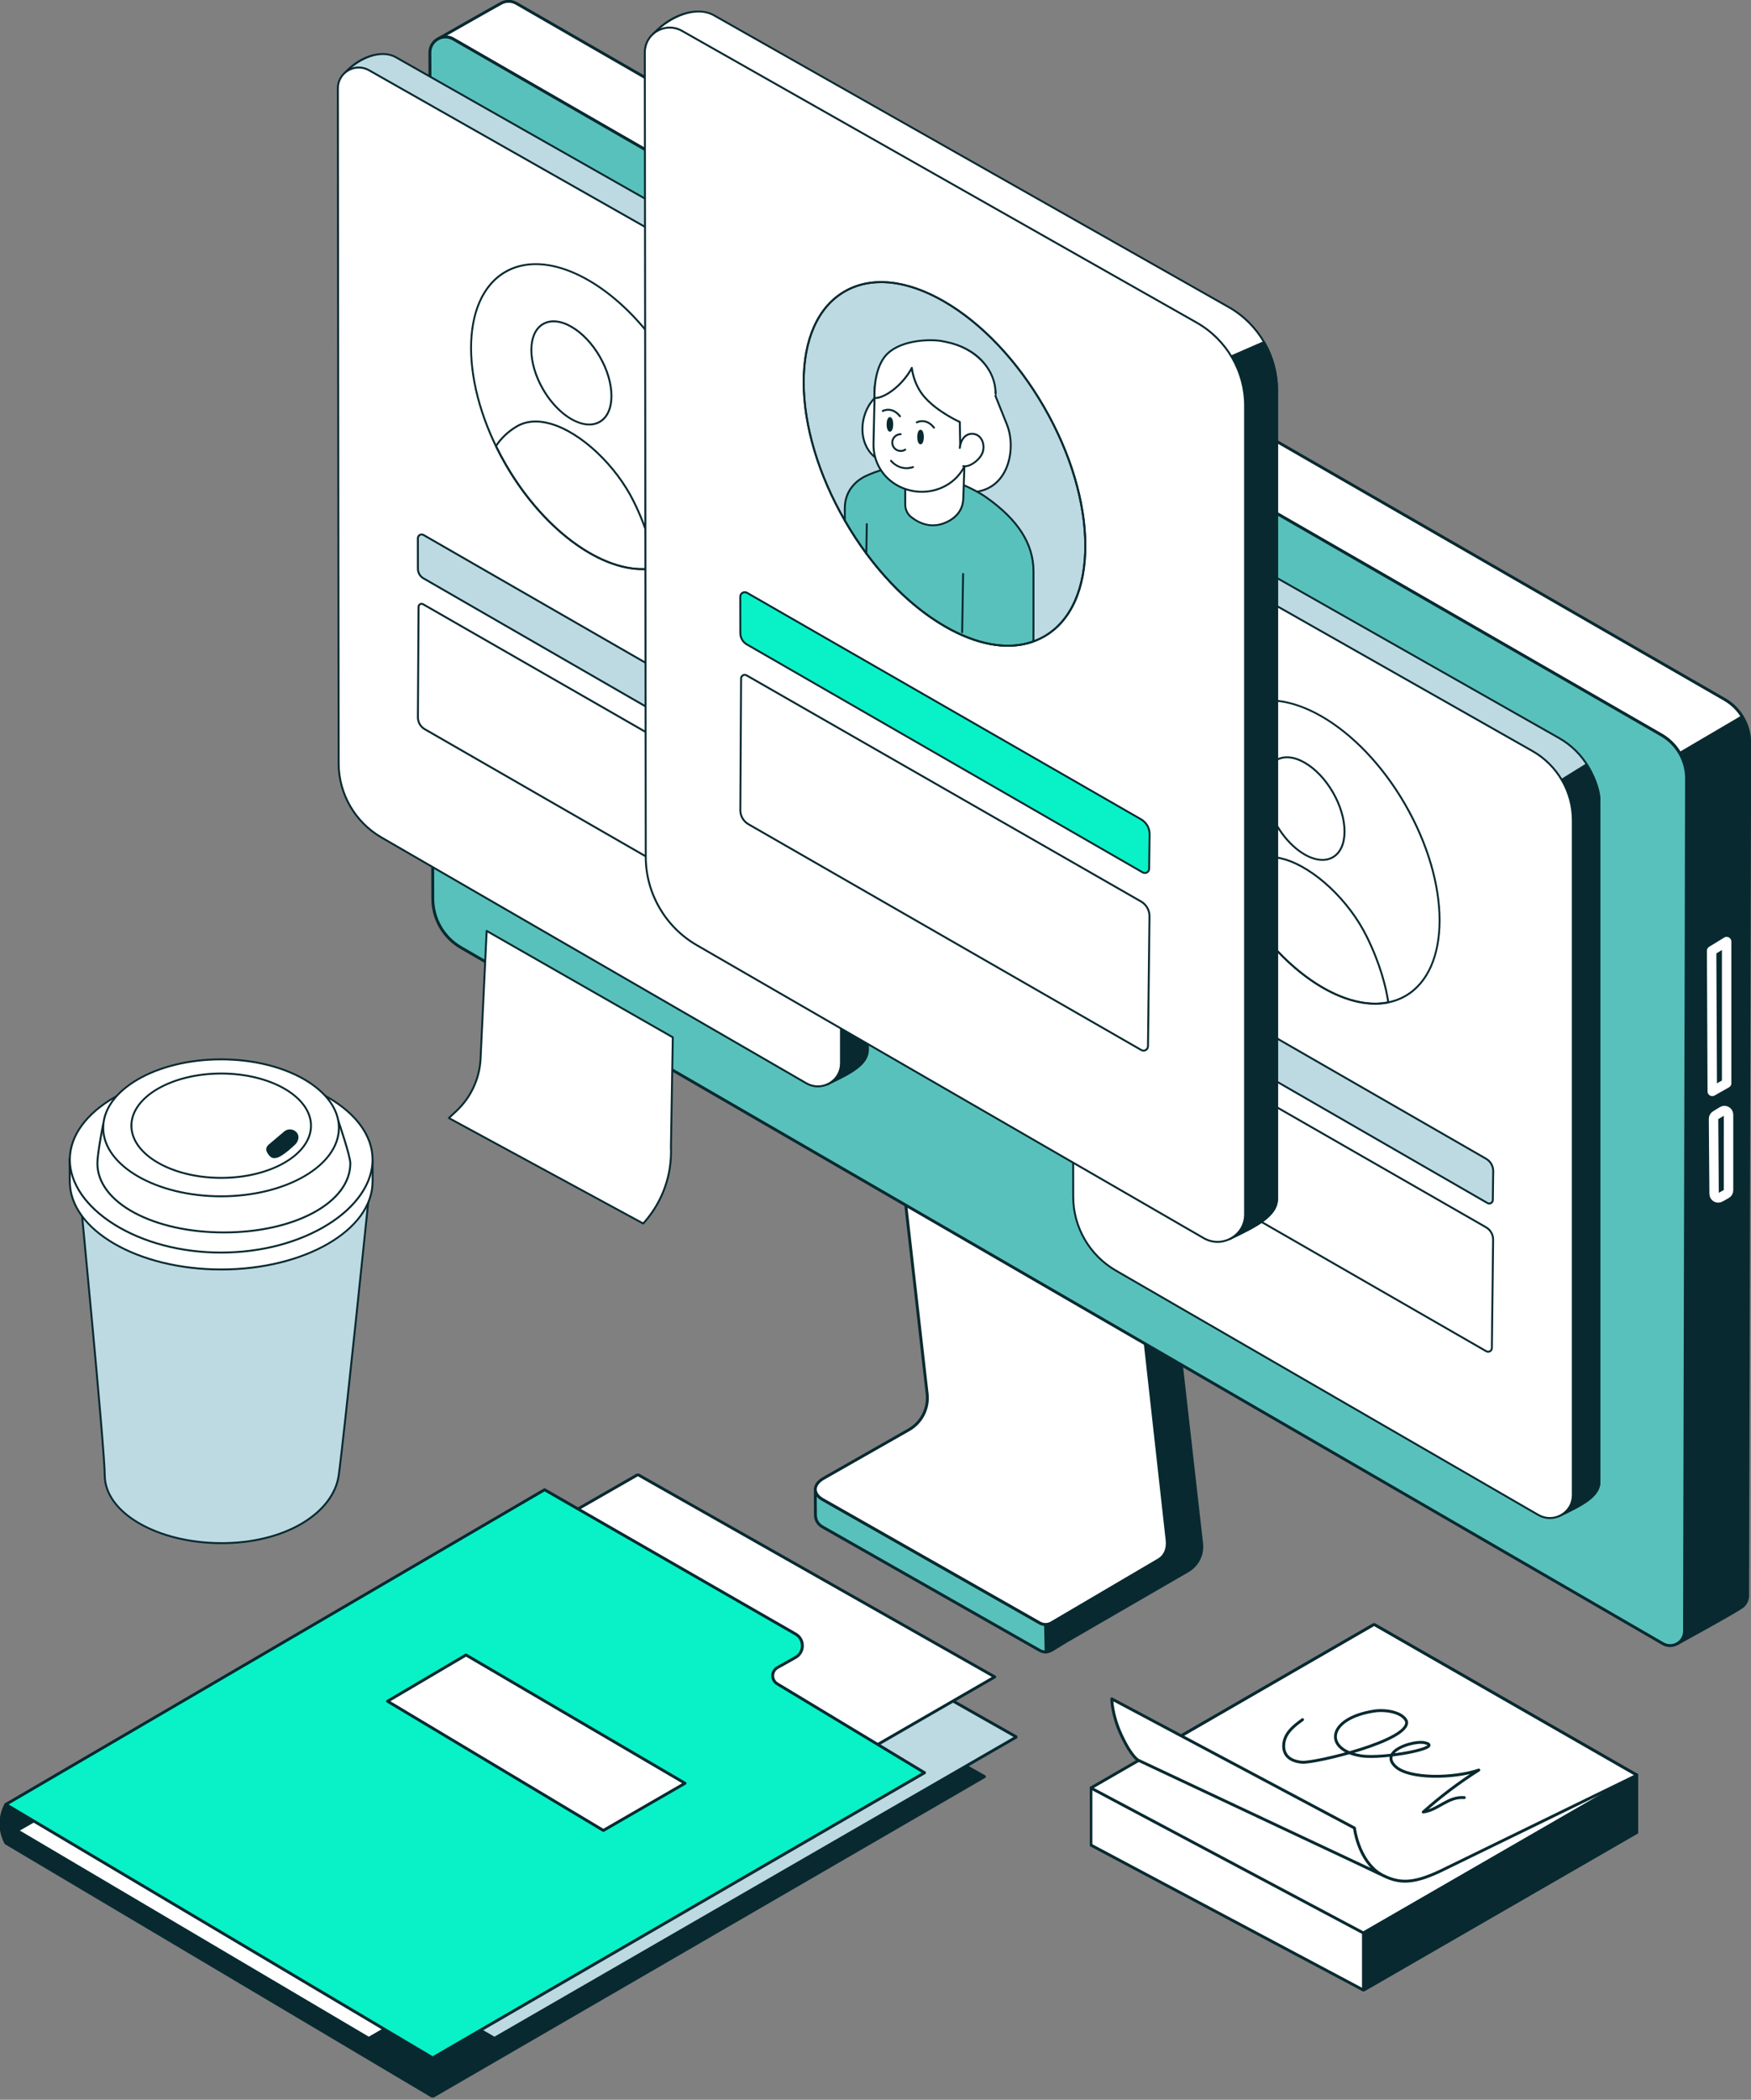 <svg width="604" height="724" viewBox="0 0 604 724" fill="none" xmlns="http://www.w3.org/2000/svg">
<rect x="0" y="0" width="604" height="724" fill="#808080" stroke="none"/>
<g clip-path="url(#clip0_820_6459)">
<path d="M401.264 415.415L390.427 421.698L402.539 531.729C402.677 532.979 402.446 534.242 401.875 535.363C401.303 536.484 400.417 537.413 399.325 538.037L360.655 560.107V569.584C360.785 569.593 361.785 569.617 363.205 568.728C365.267 567.437 368.123 565.731 368.252 565.648C368.256 565.644 368.261 565.644 368.261 565.644L409.759 541.623C411.377 540.686 412.687 539.298 413.529 537.628C414.37 535.958 414.706 534.08 414.495 532.222L401.264 415.415Z" fill="#082930" stroke="#082930" stroke-miterlimit="10" stroke-linecap="round" stroke-linejoin="round"/>
<path d="M390.427 421.698L307.782 374.343L307.773 374.257L318.62 368.063L401.264 415.415L390.427 421.698Z" fill="white" stroke="#082930" stroke-miterlimit="10" stroke-linecap="round" stroke-linejoin="round"/>
<path d="M360.856 569.579C360.084 569.62 359.316 569.439 358.643 569.057L283.99 526.619C282.013 525.581 281.349 524.074 281.286 522.485C281.241 521.298 281.241 513.64 281.241 513.64L281.245 513.636C281.295 514.976 282.283 516.244 283.99 517.142L358.643 559.58C359.257 559.928 359.951 560.11 360.657 560.108L360.856 569.579Z" fill="#59C1BB" stroke="#082930" stroke-miterlimit="10" stroke-linecap="round" stroke-linejoin="round"/>
<path d="M390.427 421.697L307.782 374.344L319.813 480.601C320.091 483.056 319.642 485.538 318.522 487.74C317.402 489.942 315.661 491.767 313.513 492.989L284.551 509.468C280.012 511.832 280.444 515.278 283.99 517.142L358.643 559.579C359.256 559.928 359.95 560.11 360.656 560.107C361.362 560.105 362.054 559.918 362.665 559.565L399.605 537.856C402.06 536.421 402.925 533.748 402.58 530.926L390.427 421.697Z" fill="white" stroke="#082930" stroke-miterlimit="10" stroke-linecap="round" stroke-linejoin="round"/>
<path d="M601.014 247.117C602.679 249.839 603.556 252.969 603.548 256.16L602.844 550.141C602.841 551.643 602.202 552.922 601.223 553.806C599.831 555.069 581.525 565.108 578.674 566.668C580.069 565.817 581.057 564.297 581.061 562.431L581.764 268.45C581.773 265.409 580.977 262.42 579.458 259.785L601.014 247.117Z" fill="#082930" stroke="#082930" stroke-miterlimit="10" stroke-linecap="round" stroke-linejoin="round"/>
<path d="M579.458 259.785C577.94 257.15 575.752 254.963 573.115 253.447L156.346 13.466C154.752 12.549 152.983 12.551 151.512 13.197C151.512 13.197 171.301 1.92 172.999 1.048C174.526 0.265 176.426 0.198 178.127 1.176L594.899 241.16C597.405 242.602 599.508 244.651 601.015 247.117L579.458 259.785Z" fill="white" stroke="#082930" stroke-miterlimit="10" stroke-linecap="round" stroke-linejoin="round"/>
<path d="M581.062 562.431C581.053 566.257 576.907 568.64 573.595 566.723L159.039 326.734C156.086 325.031 153.632 322.584 151.922 319.636C150.212 316.689 149.306 313.344 149.294 309.937L148.288 18.139C148.274 13.997 152.755 11.397 156.346 13.464L573.116 253.447C575.751 254.964 577.939 257.151 579.458 259.785C580.977 262.419 581.773 265.408 581.766 268.449L581.062 562.431Z" fill="#59C1BB" stroke="#082930" stroke-miterlimit="10" stroke-linecap="round" stroke-linejoin="round"/>
<path d="M595.599 373.498L590.638 376.31L590.416 327.832L595.599 324.662V373.498ZM596.253 384.327V410.419C596.253 410.668 596.187 410.913 596.061 411.129C595.935 411.345 595.755 411.523 595.538 411.646L593.383 412.867C592.445 413.398 591.283 412.726 591.275 411.649L591.074 385.776C591.072 385.533 591.134 385.294 591.252 385.081C591.37 384.869 591.541 384.69 591.749 384.564L594.105 383.123C595.046 382.548 596.253 383.225 596.253 384.327Z" fill="#082930" stroke="white" stroke-width="3.253" stroke-miterlimit="10" stroke-linecap="round" stroke-linejoin="round"/>
</g>
<g clip-path="url(#clip1_820_6459)">
<path d="M299.335 128.156V362.123C299.335 367.507 291.836 370.715 285.424 373.859C286.329 373.418 285.228 133.134 285.228 133.134C285.228 123.197 281.904 117.241 273.249 112.331C273.249 112.331 119.354 25.207 118.988 25.073C125.024 18.67 132.434 17.402 136.536 19.73L285.332 104.134C289.583 106.547 293.119 110.041 295.579 114.26C298.038 118.48 299.334 123.274 299.335 128.156Z" fill="#BDD9E1"/>
<path d="M285.425 374.192C285.368 374.193 285.312 374.178 285.263 374.151C285.213 374.124 285.172 374.085 285.141 374.037C285.111 373.989 285.094 373.935 285.09 373.878C285.087 373.822 285.098 373.766 285.122 373.715C285.965 369.347 284.904 135.502 284.893 133.135C284.893 123.193 281.582 117.442 273.084 112.621C271.554 111.755 120.027 25.973 118.843 25.373C118.738 25.334 118.673 25.252 118.648 25.143C118.622 25.034 118.667 24.925 118.744 24.843C125.032 18.174 132.537 17.076 136.701 19.439L285.497 103.844C294.239 108.803 299.669 118.119 299.669 128.156V362.123C299.669 367.318 293.232 370.441 287.006 373.46C286.524 373.694 286.045 373.926 285.572 374.158L285.571 374.158C285.526 374.181 285.475 374.193 285.425 374.192ZM285.277 373.559L285.269 373.563L285.277 373.559L285.277 373.559ZM119.529 24.992C127.62 29.506 248.539 97.957 273.415 112.041C282.043 116.936 285.562 123.047 285.562 133.134C285.565 133.733 285.839 193.891 286 253.33C286.094 288.24 286.131 316.074 286.11 336.06C286.097 347.927 286.064 357.123 286.01 363.391C285.957 369.611 285.907 372.194 285.821 373.293C286.117 373.149 286.415 373.004 286.713 372.859C292.754 369.93 299 366.9 299 362.123V128.156C299 118.359 293.699 109.265 285.166 104.425L136.371 20.02C131.338 17.164 124.027 20.414 119.529 24.992Z" fill="#082930"/>
<path d="M294.852 113.265C297.393 117.099 298.965 121.179 299.335 124.684V361.957C299.335 367.417 291.73 370.758 285.228 373.946C286.145 373.499 286.869 123.792 284.528 119.656L294.852 113.265Z" fill="#082930"/>
<path d="M285.228 374.281C285.171 374.281 285.116 374.267 285.066 374.239C285.017 374.212 284.975 374.172 284.945 374.125C284.914 374.077 284.897 374.022 284.894 373.966C284.891 373.909 284.902 373.853 284.926 373.802C285.36 371.613 285.766 310.291 285.765 247.133C285.763 170.418 285.178 121.634 284.236 119.82C284.156 119.665 284.203 119.465 284.352 119.373L294.676 112.981C294.75 112.935 294.838 112.92 294.923 112.938C295.009 112.957 295.083 113.008 295.131 113.08C297.674 116.919 299.286 121.027 299.667 124.649C299.669 124.661 299.669 124.673 299.669 124.684V361.957C299.669 367.287 293.022 370.523 286.594 373.651C286.184 373.851 285.778 374.049 285.375 374.246L285.374 374.246C285.329 374.269 285.279 374.281 285.228 374.281ZM284.919 119.807C286.282 126.112 286.434 210.556 286.434 247.234C286.435 303.026 286.096 366.211 285.63 373.378L286.301 373.051C292.544 370.013 299 366.87 299 361.957V124.702C298.635 121.274 297.129 117.386 294.751 113.72L284.919 119.807Z" fill="#082930"/>
<path d="M278.129 373.502L131.561 288.74C127.082 286.15 123.362 282.431 120.774 277.955C118.186 273.479 116.821 268.403 116.815 263.235L116.54 30.483C116.533 24.968 122.493 21.502 127.296 24.226L276.089 108.63C280.341 111.042 283.877 114.536 286.337 118.756C288.797 122.976 290.093 127.771 290.093 132.653V366.619C290.093 372.748 283.442 376.574 278.129 373.502Z" fill="white"/>
<path d="M282.124 374.921C280.694 374.921 279.264 374.545 277.962 373.791L131.394 289.03C122.207 283.717 116.493 273.833 116.48 263.235L116.205 30.483C116.202 27.773 117.6 25.34 119.946 23.976C122.291 22.612 125.1 22.596 127.461 23.935L276.254 108.34C284.997 113.299 290.428 122.615 290.428 132.653V366.619C290.428 369.618 288.873 372.303 286.271 373.8C284.972 374.547 283.547 374.921 282.124 374.921ZM123.738 23.611C122.55 23.611 121.362 23.925 120.283 24.554C118.145 25.796 116.871 28.012 116.874 30.482L117.15 263.234C117.162 273.595 122.749 283.257 131.729 288.451L278.297 373.213C280.687 374.595 283.543 374.598 285.936 373.221C288.329 371.844 289.758 369.376 289.758 366.618V132.653C289.758 122.855 284.457 113.761 275.923 108.92L127.13 24.516C126.066 23.912 124.902 23.611 123.738 23.611Z" fill="#082930"/>
<path d="M221.524 196.57C205.96 196.57 186.791 182.174 174.179 160.368C172.968 158.276 171.833 156.141 170.775 153.968C170.75 153.916 170.738 153.859 170.742 153.802C170.745 153.744 170.763 153.689 170.795 153.641C172.533 150.942 174.924 148.657 177.902 146.85C181.292 144.791 185.424 144.448 190.183 145.832C200.623 148.867 212.713 160.224 218.931 172.835C223.764 182.632 225.678 190.696 226.433 195.736C226.446 195.82 226.426 195.906 226.377 195.976C226.328 196.046 226.253 196.095 226.17 196.112C224.666 196.42 223.114 196.57 221.524 196.57ZM171.46 153.846C172.487 155.946 173.587 158.01 174.759 160.034C188.429 183.67 209.804 198.528 225.724 195.519C224.943 190.509 223.026 182.648 218.331 173.131C212.188 160.672 200.272 149.461 189.997 146.474C185.425 145.145 181.473 145.463 178.25 147.421C175.418 149.14 173.134 151.301 171.46 153.846ZM203.286 146.708C197.98 146.708 191.392 141.94 187.029 134.395C181.556 124.932 181.621 114.63 187.175 111.429C189.895 109.861 193.486 110.201 197.284 112.385C201.025 114.535 204.537 118.229 207.172 122.786C209.808 127.343 211.256 132.225 211.252 136.535C211.247 140.91 209.746 144.183 207.026 145.751C205.9 146.4 204.634 146.708 203.286 146.708ZM190.955 111.127C189.693 111.127 188.531 111.419 187.51 112.007C182.276 115.024 182.32 124.917 187.608 134.061C191.85 141.394 198.197 146.053 203.244 146.053C204.489 146.053 205.655 145.77 206.691 145.173C209.196 143.729 210.578 140.661 210.582 136.534C210.587 132.34 209.17 127.576 206.592 123.12C204.014 118.663 200.59 115.056 196.95 112.963C194.828 111.743 192.787 111.127 190.955 111.127Z" fill="#082930"/>
<path d="M221.59 196.553C206.22 196.553 186.989 182.515 174.179 160.368C158.173 132.694 158.165 102.679 174.161 93.46C190.157 84.241 216.193 99.255 232.199 126.929C248.205 154.604 248.213 184.618 232.217 193.837C229.022 195.678 225.425 196.553 221.59 196.553ZM184.831 91.398C181.097 91.398 177.603 92.248 174.496 94.039C158.82 103.074 158.937 132.679 174.759 160.034C190.58 187.389 216.205 202.293 231.882 193.259C247.558 184.224 247.441 154.619 231.619 127.263C218.933 105.33 199.941 91.398 184.831 91.398Z" fill="#082930"/>
<path d="M260.496 265.358L146.047 199.396C145.473 199.065 144.996 198.59 144.665 198.017C144.333 197.444 144.158 196.795 144.158 196.133L144.145 185.586C144.144 184.587 145.226 183.962 146.093 184.461L260.013 249.996C260.775 250.435 261.407 251.069 261.842 251.833C262.277 252.596 262.5 253.462 262.488 254.341L262.348 264.308C262.335 265.249 261.312 265.829 260.496 265.358Z" fill="#BDD9E1"/>
<path d="M261.113 265.86C260.837 265.86 260.567 265.786 260.328 265.648L145.88 199.685C145.256 199.325 144.738 198.807 144.377 198.184C144.016 197.56 143.825 196.854 143.823 196.134L143.811 185.587C143.809 185.3 143.883 185.018 144.026 184.77C144.17 184.522 144.377 184.316 144.626 184.174C144.874 184.029 145.156 183.952 145.443 183.952C145.73 183.951 146.012 184.028 146.26 184.172L260.18 249.708C260.994 250.176 261.668 250.853 262.132 251.669C262.597 252.484 262.835 253.408 262.822 254.346L262.683 264.314C262.68 264.587 262.606 264.855 262.466 265.09C262.327 265.326 262.128 265.52 261.889 265.654C261.652 265.788 261.385 265.859 261.113 265.86ZM260.663 265.07C260.943 265.23 261.277 265.232 261.558 265.073C261.839 264.913 262.009 264.626 262.013 264.304L262.152 254.336C262.164 253.517 261.956 252.71 261.55 251.998C261.144 251.286 260.556 250.695 259.845 250.286L145.926 184.751C145.779 184.665 145.613 184.62 145.443 184.621C145.274 184.621 145.107 184.666 144.961 184.751C144.814 184.835 144.691 184.957 144.607 185.104C144.522 185.25 144.478 185.417 144.479 185.586L144.492 196.133C144.494 196.736 144.653 197.327 144.956 197.849C145.258 198.371 145.692 198.805 146.214 199.107L260.663 265.07Z" fill="#082930"/>
<path d="M260.084 316.747L146.503 251.415C145.787 251.003 145.193 250.409 144.782 249.693C144.37 248.978 144.156 248.166 144.16 247.341L144.376 209.238C144.381 208.438 145.249 207.94 145.944 208.339L259.996 273.765C260.752 274.198 261.378 274.825 261.81 275.58C262.242 276.336 262.465 277.193 262.455 278.063L262.019 315.645C262.008 316.63 260.939 317.239 260.084 316.747Z" fill="white"/>
<path d="M260.728 317.255C260.443 317.254 260.163 317.179 259.917 317.036L146.336 251.704C145.57 251.262 144.934 250.625 144.493 249.859C144.052 249.092 143.822 248.223 143.826 247.339L144.042 209.236C144.045 208.74 144.304 208.296 144.734 208.049C145.165 207.801 145.68 207.801 146.111 208.049L260.163 273.475C260.97 273.938 261.638 274.608 262.1 275.415C262.561 276.222 262.799 277.137 262.789 278.066L262.354 315.649C262.352 315.932 262.275 316.21 262.131 316.454C261.987 316.698 261.781 316.9 261.534 317.039C261.289 317.18 261.011 317.255 260.728 317.255ZM260.251 316.457C260.548 316.628 260.904 316.629 261.202 316.459C261.5 316.29 261.68 315.984 261.684 315.641L262.12 278.059C262.129 277.249 261.921 276.45 261.519 275.747C261.116 275.043 260.533 274.459 259.829 274.054L145.777 208.628C145.67 208.566 145.547 208.533 145.423 208.533C145.298 208.533 145.176 208.566 145.068 208.628C144.96 208.689 144.869 208.778 144.807 208.886C144.744 208.993 144.711 209.116 144.711 209.24L144.495 247.343C144.491 248.109 144.691 248.862 145.073 249.526C145.455 250.19 146.006 250.742 146.67 251.125L260.251 316.457Z" fill="#082930"/>
</g>
<g clip-path="url(#clip2_820_6459)">
<path d="M551.725 278.374V511.03C551.725 516.384 544.266 519.574 537.89 522.7C538.789 522.262 537.695 283.325 537.695 283.325C537.695 273.442 534.389 267.52 525.781 262.638C525.781 262.638 372.724 176.002 372.36 175.868C378.363 169.501 385.732 168.24 389.812 170.555L537.798 254.487C542.026 256.886 545.543 260.36 547.989 264.556C550.435 268.752 551.724 273.52 551.725 278.374Z" fill="#BDD9E1"/>
<path d="M537.89 523.032C537.834 523.032 537.779 523.018 537.729 522.991C537.68 522.964 537.638 522.925 537.608 522.878C537.578 522.83 537.561 522.776 537.558 522.72C537.554 522.664 537.565 522.608 537.589 522.557C538.428 518.214 537.372 285.679 537.362 283.326C537.362 273.439 534.069 267.72 525.617 262.926C524.095 262.065 373.394 176.763 372.216 176.167C372.111 176.129 372.047 176.046 372.021 175.938C371.996 175.829 372.041 175.721 372.117 175.64C378.371 169.008 385.835 167.917 389.977 170.267L537.962 254.198C546.657 259.13 552.057 268.393 552.057 278.374V511.03C552.057 516.196 545.655 519.301 539.463 522.304C538.984 522.536 538.507 522.767 538.037 522.998L538.036 522.998C537.991 523.021 537.941 523.032 537.89 523.032ZM537.744 522.402L537.735 522.406L537.743 522.402L537.744 522.402ZM372.897 175.788C380.945 180.276 501.205 248.345 525.945 262.349C534.527 267.217 538.027 273.293 538.027 283.324C538.03 283.92 538.303 343.741 538.462 402.847C538.556 437.562 538.593 465.24 538.572 485.113C538.559 496.914 538.526 506.058 538.472 512.292C538.42 518.477 538.37 521.045 538.284 522.138C538.579 521.994 538.875 521.851 539.172 521.707C545.179 518.793 551.391 515.781 551.391 511.03V278.374C551.391 268.632 546.119 259.589 537.633 254.776L389.648 170.844C384.642 168.004 377.372 171.235 372.897 175.788Z" fill="#082930"/>
<path d="M547.266 263.566C549.794 267.379 551.357 271.436 551.725 274.922V510.865C551.725 516.295 544.161 519.617 537.694 522.788C538.607 522.343 539.327 274.035 536.999 269.922L547.266 263.566Z" fill="#082930"/>
<path d="M537.695 523.12C537.638 523.12 537.583 523.106 537.534 523.079C537.484 523.052 537.443 523.013 537.413 522.965C537.383 522.917 537.365 522.863 537.362 522.807C537.359 522.751 537.37 522.695 537.395 522.644C537.826 520.468 538.23 459.489 538.229 396.685C538.227 320.399 537.645 271.889 536.709 270.085C536.629 269.931 536.676 269.732 536.823 269.64L547.091 263.284C547.164 263.239 547.253 263.224 547.337 263.242C547.422 263.261 547.496 263.311 547.544 263.383C550.073 267.2 551.676 271.286 552.055 274.887C552.057 274.899 552.057 274.911 552.057 274.922V510.866C552.057 516.166 545.446 519.383 539.053 522.495C538.646 522.693 538.241 522.889 537.841 523.086L537.84 523.086C537.795 523.109 537.745 523.12 537.695 523.12ZM537.387 270.073C538.743 276.341 538.894 360.313 538.894 396.785C538.895 452.264 538.558 515.096 538.095 522.223L538.762 521.898C544.971 518.876 551.392 515.751 551.392 510.866V274.94C551.029 271.531 549.531 267.664 547.166 264.02L537.387 270.073Z" fill="#082930"/>
<path d="M530.635 522.345L384.865 438.059C380.409 435.483 376.71 431.784 374.136 427.333C371.562 422.883 370.205 417.835 370.199 412.696L369.925 181.248C369.918 175.765 375.846 172.317 380.622 175.026L528.605 258.957C532.834 261.356 536.351 264.83 538.798 269.026C541.244 273.223 542.533 277.991 542.533 282.846V515.501C542.533 521.596 535.918 525.401 530.635 522.345Z" fill="white"/>
<path d="M534.607 523.757C533.185 523.757 531.764 523.382 530.468 522.633L384.698 438.346C375.562 433.064 369.878 423.235 369.866 412.697L369.592 181.248C369.589 178.553 370.98 176.135 373.312 174.778C375.645 173.421 378.439 173.406 380.787 174.737L528.77 258.669C537.465 263.6 542.866 272.865 542.866 282.846V515.501C542.866 518.483 541.32 521.153 538.732 522.642C537.44 523.385 536.023 523.757 534.607 523.757ZM377.084 174.415C375.902 174.415 374.721 174.727 373.647 175.352C371.522 176.588 370.255 178.792 370.258 181.247L370.531 412.696C370.544 422.999 376.1 432.607 385.032 437.771L530.802 522.058C533.178 523.433 536.019 523.436 538.399 522.066C540.779 520.697 542.2 518.242 542.2 515.5V282.846C542.2 273.103 536.928 264.06 528.441 259.246L380.458 175.315C379.399 174.715 378.241 174.415 377.084 174.415Z" fill="#082930"/>
<path d="M474.338 346.405C458.858 346.405 439.793 332.09 427.25 310.406C426.046 308.325 424.917 306.202 423.865 304.041C423.84 303.99 423.828 303.933 423.832 303.876C423.835 303.819 423.853 303.764 423.884 303.716C425.614 301.033 427.992 298.761 430.952 296.963C434.324 294.916 438.434 294.575 443.167 295.951C453.55 298.969 465.574 310.262 471.759 322.803C476.565 332.545 478.469 340.563 479.22 345.575C479.233 345.659 479.212 345.745 479.164 345.815C479.115 345.884 479.041 345.933 478.958 345.95C477.463 346.256 475.919 346.405 474.338 346.405ZM424.546 303.92C425.568 306.009 426.662 308.061 427.827 310.074C441.423 333.577 462.681 348.352 478.514 345.36C477.738 340.378 475.831 332.561 471.162 323.097C465.053 310.708 453.201 299.56 442.982 296.589C438.435 295.268 434.505 295.585 431.299 297.531C428.482 299.241 426.211 301.389 424.546 303.92ZM456.199 296.822C450.922 296.822 444.37 292.081 440.03 284.578C434.587 275.169 434.652 264.924 440.175 261.741C442.881 260.182 446.452 260.519 450.23 262.691C453.95 264.83 457.443 268.503 460.064 273.034C462.685 277.565 464.126 282.421 464.121 286.706C464.116 291.057 462.624 294.312 459.918 295.871C458.799 296.516 457.54 296.822 456.199 296.822ZM443.935 261.44C442.68 261.44 441.524 261.731 440.508 262.316C435.303 265.316 435.347 275.153 440.606 284.246C444.825 291.538 451.137 296.171 456.157 296.171C457.395 296.171 458.555 295.889 459.585 295.296C462.077 293.86 463.451 290.809 463.455 286.705C463.46 282.535 462.051 277.798 459.487 273.366C456.923 268.934 453.518 265.348 449.897 263.266C447.787 262.053 445.757 261.44 443.935 261.44Z" fill="#082930"/>
<path d="M474.403 346.388C459.117 346.388 439.99 332.429 427.251 310.406C411.332 282.887 411.324 253.04 427.233 243.873C443.142 234.705 469.035 249.636 484.954 277.155C500.873 304.674 500.881 334.52 484.972 343.687C481.795 345.518 478.217 346.388 474.403 346.388ZM437.845 241.823C434.13 241.823 430.655 242.668 427.566 244.448C411.975 253.432 412.092 282.872 427.827 310.074C443.562 337.275 469.048 352.096 484.639 343.112C500.23 334.128 500.113 304.688 484.378 277.487C471.761 255.676 452.872 241.823 437.845 241.823Z" fill="#082930"/>
<path d="M513.097 414.808L399.271 349.215C398.701 348.886 398.227 348.413 397.897 347.844C397.567 347.274 397.393 346.628 397.392 345.971L397.38 335.483C397.379 334.49 398.455 333.868 399.317 334.364L512.617 399.532C513.375 399.968 514.003 400.598 514.436 401.358C514.869 402.118 515.09 402.979 515.078 403.852L514.939 413.764C514.926 414.699 513.909 415.276 513.097 414.808Z" fill="#BDD9E1"/>
<path d="M513.711 415.306C513.437 415.306 513.168 415.233 512.931 415.096L399.105 349.503C398.485 349.144 397.969 348.629 397.61 348.009C397.252 347.39 397.062 346.687 397.06 345.971L397.047 335.483C397.045 335.198 397.119 334.918 397.262 334.671C397.404 334.424 397.61 334.219 397.858 334.078C398.105 333.933 398.385 333.857 398.671 333.857C398.956 333.857 399.237 333.932 399.483 334.076L512.783 399.245C513.592 399.711 514.263 400.384 514.725 401.195C515.186 402.005 515.423 402.924 515.411 403.857L515.272 413.769C515.27 414.041 515.196 414.307 515.057 414.541C514.918 414.775 514.72 414.969 514.483 415.102C514.247 415.235 513.982 415.306 513.711 415.306ZM513.263 414.52C513.542 414.68 513.874 414.682 514.154 414.523C514.433 414.365 514.602 414.079 514.606 413.759L514.745 403.847C514.756 403.033 514.549 402.23 514.146 401.522C513.742 400.814 513.157 400.226 512.45 399.819L399.151 334.652C399.005 334.567 398.84 334.522 398.671 334.522C398.502 334.522 398.337 334.567 398.191 334.652C398.045 334.736 397.923 334.857 397.839 335.002C397.755 335.148 397.711 335.314 397.712 335.482L397.725 345.97C397.727 346.569 397.886 347.158 398.186 347.677C398.487 348.196 398.918 348.627 399.438 348.927L513.263 414.52Z" fill="#082930"/>
<path d="M512.687 465.908L399.725 400.942C399.013 400.533 398.422 399.942 398.013 399.23C397.604 398.519 397.39 397.712 397.395 396.891L397.61 359.002C397.615 358.206 398.477 357.711 399.169 358.107L512.6 423.167C513.352 423.598 513.974 424.221 514.404 424.972C514.834 425.724 515.055 426.576 515.045 427.441L514.612 464.813C514.601 465.792 513.538 466.397 512.687 465.908Z" fill="white"/>
<path d="M513.328 466.414C513.045 466.413 512.766 466.338 512.521 466.196L399.559 401.23C398.797 400.79 398.164 400.157 397.726 399.395C397.287 398.633 397.058 397.768 397.062 396.889L397.277 359C397.28 358.507 397.537 358.065 397.966 357.819C398.395 357.573 398.906 357.573 399.335 357.819L512.766 422.879C513.568 423.34 514.233 424.006 514.692 424.808C515.152 425.611 515.388 426.521 515.378 427.445L514.945 464.816C514.943 465.098 514.867 465.374 514.724 465.617C514.58 465.86 514.375 466.061 514.129 466.199C513.886 466.339 513.61 466.413 513.328 466.414ZM512.853 465.621C513.149 465.791 513.503 465.791 513.8 465.623C514.096 465.454 514.275 465.15 514.279 464.809L514.712 427.437C514.721 426.631 514.515 425.838 514.114 425.138C513.714 424.438 513.134 423.857 512.434 423.455L399.003 358.395C398.896 358.333 398.775 358.3 398.651 358.3C398.527 358.3 398.405 358.333 398.298 358.395C398.19 358.456 398.1 358.545 398.038 358.652C397.976 358.759 397.943 358.88 397.943 359.004L397.728 396.893C397.724 397.655 397.923 398.404 398.303 399.064C398.683 399.725 399.231 400.273 399.891 400.654L512.853 465.621Z" fill="#082930"/>
</g>
<g clip-path="url(#clip3_820_6459)">
<path d="M440.513 134.506V413.342C440.513 419.759 431.566 423.582 423.917 427.329C424.996 426.803 419.329 142.16 419.329 142.16C419.329 130.316 417.909 123.795 407.584 117.945C407.584 117.945 225.78 11.813 225.343 11.653C232.544 4.022 241.385 2.511 246.279 5.286L423.807 105.877C434.132 111.728 440.513 122.662 440.513 134.506Z" fill="white"/>
<path d="M423.917 427.661C423.86 427.661 423.805 427.647 423.755 427.62C423.705 427.592 423.664 427.552 423.634 427.504C423.604 427.456 423.587 427.401 423.584 427.345C423.581 427.288 423.593 427.232 423.618 427.181C424.56 422.28 419.052 144.972 418.996 142.166C418.996 129.913 417.387 123.882 407.42 118.233C405.609 117.176 226.842 12.819 225.2 11.953C225.153 11.931 225.111 11.898 225.079 11.856C225.046 11.815 225.025 11.766 225.015 11.715C225.005 11.663 225.008 11.61 225.022 11.559C225.037 11.509 225.064 11.463 225.1 11.425C232.579 3.501 241.498 2.193 246.444 4.997L423.971 105.588C434.381 111.487 440.847 122.567 440.847 134.506V413.342C440.847 419.493 433.185 423.205 425.776 426.795C425.205 427.072 424.636 427.347 424.075 427.622C424.026 427.648 423.972 427.661 423.917 427.661ZM423.771 427.03L423.762 427.034L423.77 427.03L423.771 427.03ZM225.877 11.577C234.654 16.613 378.276 100.451 407.752 117.658C417.942 123.432 419.662 129.883 419.662 142.16C419.676 142.865 421.093 214.129 422.36 284.541C423.105 325.896 423.653 358.869 423.988 382.545C424.188 396.602 424.314 407.496 424.363 414.922C424.413 422.569 424.394 425.564 424.308 426.767C424.7 426.577 425.092 426.386 425.484 426.197C432.709 422.696 440.18 419.077 440.18 413.342V134.506C440.18 122.806 433.842 111.947 423.642 106.167L246.114 5.575C240.057 2.141 231.256 6.068 225.877 11.577Z" fill="#082930"/>
<path d="M436.032 117.944C438.968 122.973 440.514 128.687 440.513 134.506V413.342C440.513 419.759 431.566 423.582 423.917 427.329C424.995 426.803 423.699 129.386 420.945 124.526L436.032 117.944Z" fill="#082930"/>
<path d="M423.917 427.661C423.86 427.661 423.804 427.647 423.755 427.619C423.705 427.592 423.663 427.552 423.633 427.503C423.603 427.455 423.586 427.4 423.584 427.343C423.581 427.287 423.593 427.23 423.619 427.179C424.112 424.746 424.067 351.663 423.526 276.26C422.869 184.761 421.768 126.682 420.655 124.689C420.632 124.649 420.618 124.604 420.614 124.558C420.61 124.512 420.615 124.465 420.63 124.421C420.644 124.377 420.668 124.336 420.7 124.302C420.731 124.268 420.769 124.24 420.812 124.221L435.898 117.64C435.973 117.607 436.058 117.603 436.135 117.628C436.213 117.654 436.279 117.706 436.32 117.777C439.283 122.857 440.845 128.629 440.847 134.506V413.342C440.847 419.493 433.185 423.205 425.776 426.794C425.202 427.073 424.631 427.349 424.067 427.626L424.064 427.627C424.016 427.65 423.966 427.661 423.917 427.661ZM421.349 124.713C422.984 131.996 423.881 232.728 424.194 276.459C424.673 343.257 424.813 418.898 424.319 426.762C424.705 426.574 425.094 426.386 425.484 426.197C432.709 422.696 440.18 419.077 440.18 413.342V134.506C440.178 128.847 438.7 123.286 435.892 118.368L421.349 124.713Z" fill="#082930"/>
<path d="M415.214 426.903L240.344 325.887C235 322.799 230.562 318.367 227.474 313.032C224.386 307.698 222.758 301.649 222.75 295.49L222.422 18.1C222.414 11.529 229.525 7.397 235.254 10.644L412.778 111.235C417.852 114.109 422.071 118.273 425.006 123.302C427.941 128.331 429.487 134.046 429.487 139.865V418.7C429.487 426.005 421.552 430.565 415.214 426.903Z" fill="white"/>
<path d="M419.979 428.529C418.284 428.529 416.59 428.083 415.046 427.191L240.177 326.174C229.237 319.854 222.432 308.097 222.417 295.49L222.088 18.101C222.085 14.894 223.741 12.017 226.519 10.403C229.296 8.789 232.624 8.771 235.419 10.354L412.943 110.945C423.353 116.844 429.82 127.925 429.82 139.864V418.7C429.82 422.25 427.978 425.428 424.894 427.201C423.354 428.086 421.666 428.529 419.979 428.529ZM415.38 426.616C418.253 428.275 421.685 428.278 424.561 426.626C427.437 424.972 429.154 422.01 429.154 418.7V139.865C429.154 128.164 422.816 117.304 412.614 111.524L235.09 10.933C232.503 9.467 229.425 9.484 226.854 10.977C224.284 12.471 222.752 15.133 222.755 18.1L223.084 295.489C223.098 307.86 229.776 319.398 240.511 325.599L415.38 426.616Z" fill="#082930"/>
<path d="M360.233 219.419C379.157 208.524 379.081 173.068 360.065 140.225C341.048 107.382 310.291 89.59 291.367 100.485C272.443 111.38 272.518 146.836 291.535 179.678C310.552 212.521 341.309 230.314 360.233 219.419Z" fill="#BDD9E1"/>
<path d="M347.666 222.976C340.945 222.976 333.486 220.716 325.753 216.243C312.728 208.708 300.474 195.783 291.248 179.849C282.022 163.915 276.924 146.87 276.892 131.855C276.86 116.773 281.942 105.531 291.203 100.2C300.464 94.868 312.768 96.101 325.851 103.669C338.877 111.204 351.131 124.129 360.357 140.063C369.583 155.997 374.681 173.042 374.713 188.057C374.745 203.139 369.662 214.382 360.402 219.713C356.615 221.893 352.317 222.976 347.666 222.976ZM303.942 97.602C299.405 97.602 295.22 98.654 291.536 100.775C282.491 105.982 277.527 117.019 277.559 131.853C277.59 146.754 282.657 163.681 291.825 179.516C300.994 195.352 313.162 208.191 326.088 215.668C338.956 223.112 351.023 224.344 360.069 219.137C378.804 208.351 378.674 173.028 359.779 140.396C350.611 124.561 338.442 111.722 325.517 104.244C317.89 99.832 310.543 97.602 303.942 97.602Z" fill="#082930"/>
<path d="M337.661 169.415C326.502 171.706 319.063 167.67 319.063 167.67L318.964 132.639C318.964 132.639 319.93 126.684 327.754 126.052C336.266 125.365 343.412 128.082 343.412 136.598L347.326 146.365C350.468 154.208 348.271 167.237 337.661 169.415Z" fill="white"/>
<path d="M330.898 170.444C323.586 170.444 318.962 167.994 318.903 167.962C318.851 167.934 318.807 167.892 318.776 167.84C318.746 167.789 318.73 167.731 318.729 167.671L318.63 132.64C318.63 132.622 318.632 132.604 318.635 132.586C318.645 132.522 318.904 130.995 320.161 129.379C321.315 127.896 323.564 126.057 327.727 125.721C333.466 125.258 337.95 126.346 340.691 128.867C342.704 130.719 343.732 133.298 343.745 136.534L347.635 146.242C349.709 151.417 349.362 158.117 346.772 162.913C344.798 166.571 341.67 168.932 337.728 169.741C335.264 170.247 332.972 170.444 330.898 170.444ZM319.396 167.465C320.573 168.035 327.618 171.138 337.593 169.09C341.336 168.321 344.307 166.077 346.185 162.598C348.686 157.965 349.02 151.491 347.016 146.489L343.102 136.722C343.086 136.682 343.078 136.64 343.078 136.598C343.078 133.526 342.123 131.089 340.239 129.356C336.953 126.334 331.651 126.072 327.781 126.384C320.503 126.972 319.383 132.203 319.297 132.668L319.396 167.465Z" fill="#082930"/>
<path d="M306.348 159.956L321.51 166.924L332.025 133.498C332.025 133.498 332.874 127.525 325.589 124.608C317.664 121.435 310.033 121.916 307.5 130.048L300.856 138.219C295.522 144.78 295.94 156.961 306.348 159.956Z" fill="white"/>
<path d="M321.51 167.256C321.462 167.256 321.414 167.246 321.37 167.226L306.231 160.268C302.041 159.054 299.045 156.201 297.795 152.232C296.332 147.586 297.458 141.87 300.598 138.009L307.2 129.888C308.176 126.802 309.924 124.643 312.398 123.47C315.766 121.873 320.37 122.16 325.714 124.3C329.59 125.852 331.19 128.273 331.851 130.03C332.571 131.945 332.364 133.481 332.355 133.545C332.352 133.563 332.348 133.581 332.343 133.598L321.828 167.023C321.807 167.091 321.764 167.15 321.707 167.192C321.65 167.233 321.581 167.256 321.51 167.256ZM317.318 123.115C315.713 123.115 314.128 123.386 312.684 124.071C310.369 125.168 308.732 127.213 307.818 130.147C307.805 130.187 307.785 130.225 307.759 130.258L301.115 138.428C298.111 142.123 297.032 147.591 298.431 152.033C299.268 154.691 301.337 158.168 306.44 159.636C306.456 159.641 306.472 159.646 306.487 159.653L321.305 166.463L331.698 133.427C331.755 132.957 332.242 127.63 325.465 124.917C323.151 123.99 320.201 123.115 317.318 123.115Z" fill="#082930"/>
<path d="M356.5 197.011V216.022C356.5 217.082 356.493 219.054 356.483 221.158C339.878 227.12 316.381 214.529 298.833 190.81C296.259 187.333 293.815 183.616 291.538 179.682C291.494 179.609 291.454 179.536 291.411 179.463V175.267C291.411 168.907 295.637 165.505 298.676 164.116C307.782 159.955 313.461 160.924 314.908 161.047C316.575 161.187 328.658 165.815 328.658 165.815C328.658 165.815 335.166 167.94 340.258 171.53C349.813 178.266 356.5 186.345 356.5 197.011Z" fill="#59C1BB"/>
<path d="M347.648 222.974C341.541 222.974 334.841 221.104 327.855 217.408C317.364 211.856 307.235 202.727 298.565 191.008C295.96 187.488 293.499 183.734 291.249 179.849L291.123 179.632C291.093 179.581 291.077 179.522 291.077 179.463V175.267C291.077 167.802 296.787 164.613 298.537 163.813C307.1 159.901 312.733 160.488 314.584 160.681C314.721 160.695 314.838 160.707 314.936 160.716C316.63 160.858 328.282 165.315 328.777 165.504C328.827 165.52 335.376 167.681 340.45 171.258C351.474 179.03 356.833 187.454 356.833 197.01V216.021C356.833 217.082 356.826 219.054 356.816 221.16C356.816 221.228 356.794 221.294 356.755 221.35C356.716 221.406 356.66 221.448 356.596 221.471C353.8 222.475 350.803 222.974 347.648 222.974ZM291.744 179.374L291.825 179.513C294.064 183.38 296.511 187.113 299.101 190.613C307.714 202.253 317.764 211.315 328.168 216.821C338.496 222.285 348.166 223.702 356.151 220.923C356.159 219.289 356.164 217.656 356.166 216.022V197.011C356.166 187.686 350.9 179.44 340.066 171.802C335.075 168.283 328.619 166.152 328.555 166.131C324.375 164.53 316.161 161.486 314.88 161.379C314.778 161.37 314.657 161.357 314.516 161.343C312.709 161.155 307.213 160.581 298.815 164.418C297.157 165.176 291.744 168.198 291.744 175.267V179.374Z" fill="#082930"/>
<path d="M331.896 218.328H331.891C331.847 218.327 331.804 218.318 331.764 218.3C331.724 218.283 331.687 218.258 331.657 218.227C331.626 218.195 331.602 218.158 331.586 218.118C331.57 218.077 331.562 218.034 331.563 217.99L331.885 197.897C331.885 197.853 331.894 197.81 331.911 197.769C331.928 197.729 331.953 197.692 331.985 197.662C332.017 197.631 332.054 197.607 332.095 197.591C332.136 197.576 332.18 197.568 332.224 197.57C332.268 197.571 332.311 197.58 332.351 197.597C332.392 197.615 332.428 197.64 332.458 197.671C332.489 197.703 332.513 197.74 332.529 197.78C332.545 197.821 332.553 197.864 332.552 197.908L332.23 218.001C332.228 218.088 332.193 218.171 332.13 218.232C332.068 218.293 331.984 218.328 331.896 218.328Z" fill="#082930"/>
<path d="M332.279 171.969L332.74 158.411L312.26 165.954V173.999C312.26 175.656 312.998 177.235 314.297 178.27C316.752 180.226 321.232 182.59 326.668 179.97C331.136 177.817 332.196 174.42 332.279 171.969Z" fill="white"/>
<path d="M321.838 181.456C318.414 181.456 315.676 179.795 314.089 178.53C312.715 177.435 311.927 175.783 311.927 173.999V165.955C311.927 165.887 311.948 165.82 311.987 165.764C312.026 165.709 312.081 165.666 312.145 165.643L332.625 158.1C332.676 158.081 332.732 158.075 332.786 158.082C332.84 158.09 332.891 158.11 332.936 158.142C332.98 158.174 333.016 158.216 333.04 158.265C333.064 158.314 333.076 158.368 333.074 158.423L332.613 171.98C332.526 174.529 331.449 178.036 326.813 180.27C325.044 181.122 323.372 181.456 321.838 181.456ZM312.593 166.186V173.999C312.593 175.58 313.29 177.042 314.505 178.01C317.164 180.129 321.407 182.137 326.522 179.671C330.859 177.581 331.865 174.323 331.946 171.958L332.39 158.895L312.593 166.186Z" fill="#082930"/>
<path d="M301.756 133.185L301.312 153.036C301.245 156.023 302.017 158.97 303.542 161.542C305.067 164.114 307.283 166.21 309.94 167.593C318.765 172.184 329.859 168.523 333.364 159.232C333.364 159.232 335.725 150.604 336.575 148.507C337.839 145.39 336.718 118.711 312.699 121.744C306.061 122.582 301.756 133.185 301.756 133.185Z" fill="white"/>
<path d="M318.005 169.903C315.142 169.901 312.323 169.21 309.786 167.888C304.213 164.988 300.838 159.294 300.978 153.028L301.423 133.177C301.424 133.137 301.432 133.097 301.447 133.06C301.458 133.033 302.559 130.344 304.464 127.59C307.05 123.853 309.806 121.775 312.657 121.414C320.994 120.362 327.442 122.703 331.822 128.375C337.728 136.022 337.606 146.854 336.884 148.632C336.051 150.687 333.709 159.234 333.686 159.32C332.026 163.725 328.669 167.068 324.225 168.762C322.239 169.518 320.131 169.904 318.005 169.903ZM302.088 133.255L301.645 153.043C301.51 159.054 304.748 164.517 310.094 167.298C314.422 169.549 319.485 169.856 323.987 168.141C328.25 166.516 331.469 163.31 333.052 159.115C333.139 158.792 335.418 150.474 336.266 148.383C336.935 146.735 336.943 136.095 331.294 128.78C327.069 123.31 320.826 121.053 312.741 122.074C306.616 122.847 302.434 132.436 302.088 133.255Z" fill="#082930"/>
<path d="M343.412 135.651C343.418 127.767 337.177 120.105 326.468 117.928C325.873 117.791 325.273 117.673 324.671 117.573C320.492 116.884 311.067 117.245 306.165 121.91C300.996 126.83 301.665 137.223 301.665 137.223C301.665 137.223 303.822 137.57 307.618 134.797C312.444 131.271 314.531 126.829 314.531 126.829C314.531 126.829 314.974 132.151 318.591 136.525C323.085 141.958 331.08 145.5 331.08 145.5L331.221 153.575L332.737 158.787L332.723 160.772" fill="white"/>
<path d="M332.724 161.104H332.721C332.678 161.104 332.634 161.095 332.594 161.078C332.554 161.061 332.517 161.036 332.486 161.005C332.456 160.974 332.431 160.937 332.415 160.897C332.398 160.857 332.39 160.813 332.39 160.77L332.404 158.833L330.901 153.668C330.893 153.639 330.888 153.61 330.888 153.581L330.751 145.715C329.492 145.128 322.436 141.695 318.335 136.737C315.607 133.439 314.656 129.664 314.343 127.883C313.468 129.382 311.392 132.453 307.816 135.065C303.951 137.889 301.706 137.567 301.613 137.552C301.538 137.54 301.47 137.503 301.419 137.447C301.368 137.392 301.338 137.32 301.333 137.245C301.326 137.138 301.169 134.575 301.647 131.363C302.092 128.38 303.196 124.277 305.935 121.67C311.025 116.826 320.792 116.597 324.725 117.245C325.31 117.341 325.904 117.459 326.542 117.604C331.706 118.654 336.088 121.013 339.204 124.426C342.136 127.635 343.748 131.622 343.745 135.652C343.745 135.74 343.71 135.824 343.647 135.886C343.585 135.949 343.5 135.984 343.411 135.984C343.368 135.984 343.324 135.975 343.284 135.958C343.243 135.942 343.206 135.917 343.175 135.886C343.145 135.855 343.12 135.819 343.103 135.778C343.087 135.738 343.078 135.695 343.078 135.651C343.085 127.406 336.227 120.252 326.401 118.254C325.81 118.118 325.215 118 324.616 117.901C320.791 117.27 311.303 117.48 306.395 122.151C301.88 126.448 301.929 135.177 301.985 136.903C302.654 136.885 304.555 136.623 307.421 134.529C312.116 131.098 314.209 126.732 314.23 126.688C314.261 126.622 314.314 126.569 314.379 126.535C314.444 126.502 314.518 126.491 314.59 126.504C314.662 126.517 314.728 126.553 314.778 126.607C314.827 126.661 314.857 126.729 314.864 126.802C314.868 126.854 315.344 132.076 318.849 136.313C323.239 141.621 331.137 145.161 331.216 145.196C331.334 145.249 331.412 145.365 331.414 145.494L331.553 153.524L333.057 158.694C333.066 158.725 333.071 158.757 333.071 158.789L333.057 160.774C333.056 160.862 333.021 160.946 332.959 161.008C332.896 161.07 332.812 161.104 332.724 161.104Z" fill="#082930"/>
<path d="M312.26 155.026C311.882 155.271 311.452 155.425 311.004 155.475C310.556 155.525 310.102 155.471 309.679 155.315C309.256 155.16 308.875 154.908 308.566 154.58C308.258 154.252 308.031 153.857 307.902 153.426C307.774 152.995 307.749 152.54 307.828 152.097C307.907 151.655 308.088 151.237 308.358 150.876C308.628 150.516 308.978 150.223 309.381 150.022C309.784 149.82 310.229 149.715 310.679 149.715" fill="white"/>
<path d="M310.679 155.826C308.898 155.826 307.448 154.38 307.448 152.604C307.448 150.828 308.898 149.382 310.679 149.382C310.768 149.382 310.853 149.417 310.915 149.48C310.978 149.542 311.013 149.627 311.013 149.715C311.013 149.803 310.978 149.888 310.915 149.95C310.853 150.012 310.768 150.047 310.679 150.047C309.266 150.047 308.115 151.194 308.115 152.604C308.115 154.014 309.266 155.161 310.679 155.161C311.178 155.161 311.662 155.018 312.078 154.747C312.152 154.699 312.242 154.682 312.329 154.701C312.415 154.719 312.491 154.771 312.539 154.845C312.588 154.918 312.604 155.008 312.586 155.095C312.568 155.181 312.516 155.257 312.442 155.305C311.918 155.645 311.305 155.827 310.679 155.826Z" fill="#082930"/>
<path d="M307.348 158.876C307.348 158.876 310.205 162.598 314.939 161.056L307.348 158.876Z" fill="white"/>
<path d="M312.691 161.76C309.19 161.76 307.109 159.111 307.084 159.079C307.057 159.044 307.038 159.004 307.026 158.962C307.015 158.92 307.012 158.876 307.018 158.833C307.024 158.789 307.038 158.748 307.06 158.71C307.082 158.672 307.111 158.639 307.146 158.612C307.181 158.586 307.22 158.566 307.262 158.555C307.305 158.544 307.349 158.541 307.392 158.547C307.436 158.553 307.478 158.567 307.515 158.589C307.553 158.611 307.587 158.64 307.613 158.674C307.725 158.819 310.391 162.188 314.836 160.74C314.877 160.726 314.922 160.72 314.966 160.723C315.01 160.726 315.053 160.738 315.092 160.758C315.131 160.777 315.167 160.805 315.195 160.838C315.224 160.871 315.246 160.91 315.26 160.952C315.274 160.994 315.279 161.038 315.275 161.082C315.272 161.125 315.26 161.168 315.239 161.207C315.219 161.246 315.191 161.281 315.158 161.309C315.124 161.338 315.085 161.359 315.043 161.372C314.202 161.646 313.416 161.76 312.691 161.76Z" fill="#082930"/>
<path d="M306.974 148.508C307.42 148.508 307.782 147.533 307.782 146.331C307.782 145.129 307.42 144.154 306.974 144.154C306.527 144.154 306.165 145.129 306.165 146.331C306.165 147.533 306.527 148.508 306.974 148.508Z" fill="#082930"/>
<path d="M306.973 148.84C306.189 148.84 305.831 147.54 305.831 146.331C305.831 145.122 306.189 143.821 306.973 143.821C307.758 143.821 308.115 145.122 308.115 146.331C308.115 147.54 307.758 148.84 306.973 148.84ZM306.968 144.486C306.847 144.524 306.498 145.15 306.498 146.331C306.498 147.512 306.847 148.137 306.979 148.176C307.1 148.137 307.448 147.512 307.448 146.331C307.448 145.15 307.1 144.524 306.968 144.486Z" fill="#082930"/>
<path d="M317.535 152.861C317.982 152.861 318.344 151.887 318.344 150.684C318.344 149.482 317.982 148.507 317.535 148.507C317.089 148.507 316.727 149.482 316.727 150.684C316.727 151.887 317.089 152.861 317.535 152.861Z" fill="#082930"/>
<path d="M317.535 153.194C316.751 153.194 316.393 151.893 316.393 150.684C316.393 149.475 316.751 148.175 317.535 148.175C318.32 148.175 318.677 149.476 318.677 150.684C318.677 151.893 318.32 153.194 317.535 153.194ZM317.53 148.839C317.408 148.878 317.06 149.503 317.06 150.685C317.06 151.866 317.409 152.491 317.541 152.53C317.662 152.491 318.011 151.866 318.011 150.685C318.011 149.503 317.662 148.878 317.53 148.839Z" fill="#082930"/>
<path d="M304.502 141.708C304.502 141.708 307.635 139.946 310.447 143.537L304.502 141.708Z" fill="white"/>
<path d="M310.447 143.87C310.397 143.87 310.346 143.858 310.301 143.836C310.255 143.814 310.215 143.782 310.184 143.742C307.579 140.414 304.694 141.981 304.666 141.997C304.589 142.039 304.499 142.049 304.414 142.024C304.33 142 304.259 141.944 304.216 141.868C304.173 141.792 304.162 141.702 304.185 141.618C304.208 141.534 304.263 141.462 304.338 141.418C304.372 141.399 307.756 139.559 310.71 143.332C310.749 143.381 310.772 143.44 310.779 143.502C310.786 143.564 310.774 143.627 310.747 143.683C310.72 143.739 310.677 143.786 310.624 143.819C310.571 143.852 310.51 143.87 310.447 143.87Z" fill="#082930"/>
<path d="M316.236 145.632C316.236 145.632 319.369 143.871 322.181 147.462L316.236 145.632Z" fill="white"/>
<path d="M322.181 147.794C322.131 147.794 322.081 147.783 322.035 147.761C321.989 147.738 321.949 147.706 321.918 147.666C319.313 144.338 316.428 145.906 316.399 145.922C316.323 145.963 316.232 145.973 316.148 145.949C316.064 145.925 315.993 145.869 315.95 145.793C315.907 145.717 315.896 145.627 315.919 145.543C315.941 145.458 315.997 145.387 316.072 145.342C316.106 145.324 319.489 143.484 322.444 147.257C322.482 147.306 322.506 147.365 322.513 147.427C322.519 147.489 322.508 147.551 322.481 147.607C322.454 147.663 322.411 147.71 322.358 147.743C322.305 147.777 322.244 147.794 322.181 147.794Z" fill="#082930"/>
<path d="M331.081 154.427C331.548 150.448 334.031 149.155 336.253 149.694C338.474 150.233 339.738 152.871 339.076 155.585C338.413 158.3 334.507 161.246 332.286 160.707" fill="white"/>
<path d="M332.836 161.101C332.616 161.101 332.406 161.078 332.207 161.03C332.164 161.021 332.123 161.002 332.087 160.977C332.051 160.951 332.02 160.919 331.997 160.881C331.974 160.844 331.958 160.802 331.951 160.758C331.944 160.715 331.946 160.67 331.957 160.627C331.967 160.585 331.986 160.544 332.012 160.509C332.039 160.473 332.072 160.443 332.11 160.421C332.148 160.398 332.19 160.383 332.233 160.377C332.277 160.371 332.322 160.373 332.365 160.384C334.428 160.885 338.129 158.059 338.751 155.507C339.37 152.974 338.213 150.512 336.174 150.017C335.175 149.774 334.184 149.947 333.383 150.503C332.311 151.247 331.629 152.617 331.412 154.465C331.408 154.509 331.395 154.552 331.374 154.591C331.353 154.63 331.324 154.665 331.29 154.692C331.255 154.72 331.215 154.741 331.173 154.753C331.13 154.766 331.085 154.769 331.041 154.764C330.997 154.759 330.955 154.745 330.916 154.723C330.877 154.702 330.843 154.672 330.816 154.637C330.789 154.602 330.769 154.562 330.758 154.519C330.746 154.477 330.744 154.432 330.75 154.388C331.053 151.807 332.142 150.554 333.003 149.957C333.963 149.291 335.145 149.083 336.332 149.37C338.728 149.952 340.105 152.775 339.4 155.663C338.753 158.31 335.253 161.101 332.836 161.101ZM298.833 191.143H298.828C298.784 191.142 298.741 191.133 298.7 191.115C298.66 191.098 298.624 191.073 298.593 191.042C298.563 191.01 298.539 190.973 298.523 190.933C298.507 190.892 298.499 190.849 298.5 190.805L298.663 180.714C298.666 180.531 298.807 180.38 299.002 180.387C299.045 180.388 299.089 180.397 299.129 180.415C299.169 180.432 299.205 180.457 299.236 180.488C299.266 180.52 299.29 180.557 299.306 180.597C299.323 180.638 299.331 180.681 299.33 180.725L299.166 190.816C299.165 190.903 299.129 190.986 299.067 191.047C299.004 191.108 298.92 191.143 298.833 191.143Z" fill="#082930"/>
<path d="M347.666 222.976C340.945 222.976 333.486 220.716 325.753 216.243C312.728 208.708 300.474 195.783 291.248 179.849C282.022 163.915 276.924 146.87 276.892 131.855C276.86 116.773 281.942 105.531 291.203 100.2C300.464 94.868 312.768 96.101 325.851 103.669C338.877 111.204 351.131 124.129 360.357 140.063C369.583 155.997 374.681 173.042 374.713 188.057C374.745 203.139 369.662 214.382 360.402 219.713C356.615 221.893 352.317 222.976 347.666 222.976ZM303.942 97.602C299.405 97.602 295.22 98.654 291.536 100.775C282.491 105.982 277.527 117.019 277.559 131.853C277.59 146.754 282.657 163.681 291.825 179.516C300.994 195.352 313.162 208.191 326.088 215.668C338.956 223.112 351.023 224.344 360.069 219.137C378.804 208.351 378.674 173.028 359.779 140.396C350.611 124.561 338.442 111.722 325.517 104.244C317.89 99.832 310.543 97.602 303.942 97.602Z" fill="#082930"/>
<path d="M394.174 300.807L257.627 222.194C256.942 221.8 256.374 221.234 255.978 220.551C255.582 219.869 255.373 219.094 255.373 218.306L255.358 205.736C255.356 204.546 256.648 203.801 257.682 204.395L393.598 282.499C394.508 283.022 395.261 283.777 395.78 284.688C396.299 285.598 396.565 286.63 396.551 287.677L396.384 299.556C396.369 300.677 395.149 301.368 394.174 300.807Z" fill="#09F1C7"/>
<path d="M394.911 301.339C394.594 301.338 394.282 301.254 394.008 301.095L257.46 222.482C256.726 222.058 256.116 221.449 255.691 220.716C255.266 219.983 255.041 219.152 255.039 218.306L255.024 205.736C255.023 205.057 255.375 204.449 255.964 204.109C256.554 203.768 257.258 203.768 257.848 204.107L393.765 282.211C394.726 282.763 395.521 283.562 396.07 284.523C396.618 285.485 396.899 286.575 396.884 287.681L396.718 299.56C396.715 299.874 396.629 300.182 396.469 300.453C396.308 300.724 396.079 300.947 395.804 301.101C395.524 301.26 395.217 301.339 394.911 301.339ZM394.341 300.519C394.513 300.619 394.708 300.672 394.907 300.673C395.106 300.673 395.302 300.622 395.474 300.523C395.648 300.426 395.793 300.285 395.894 300.114C395.995 299.943 396.05 299.749 396.051 299.55L396.217 287.671C396.231 286.684 395.98 285.71 395.49 284.852C395 283.993 394.29 283.28 393.432 282.786L257.515 204.683C257.33 204.575 257.12 204.519 256.906 204.519C256.693 204.519 256.483 204.576 256.298 204.684C256.112 204.79 255.958 204.943 255.851 205.128C255.745 205.313 255.689 205.522 255.691 205.736L255.706 218.306C255.708 219.035 255.902 219.752 256.268 220.384C256.634 221.015 257.16 221.54 257.794 221.907L394.341 300.519Z" fill="#082930"/>
<path d="M393.683 362.05L258.171 284.189C257.317 283.698 256.608 282.99 256.117 282.137C255.626 281.284 255.37 280.317 255.376 279.334L255.634 233.924C255.639 232.97 256.675 232.376 257.504 232.851L393.579 310.825C394.48 311.342 395.227 312.089 395.743 312.989C396.258 313.889 396.524 314.911 396.512 315.947L395.992 360.737C395.979 361.911 394.703 362.636 393.683 362.05Z" fill="white"/>
<path d="M394.452 362.591C394.124 362.59 393.801 362.503 393.517 362.338L258.005 284.477C257.1 283.956 256.35 283.206 255.83 282.302C255.309 281.398 255.038 280.374 255.042 279.332L255.3 233.922C255.3 233.646 255.374 233.375 255.513 233.136C255.652 232.898 255.853 232.7 256.094 232.564C256.333 232.425 256.605 232.352 256.882 232.352C257.159 232.352 257.431 232.425 257.67 232.564L393.745 310.537C394.697 311.084 395.486 311.874 396.031 312.825C396.576 313.777 396.857 314.856 396.845 315.952L396.326 360.741C396.324 361.068 396.235 361.388 396.069 361.669C395.903 361.95 395.666 362.183 395.38 362.343C395.098 362.504 394.778 362.59 394.452 362.591ZM256.882 233.018C256.725 233.018 256.569 233.058 256.426 233.14C256.286 233.219 256.171 233.333 256.09 233.471C256.009 233.61 255.967 233.766 255.967 233.926L255.709 279.336C255.705 280.26 255.946 281.17 256.408 281.971C256.869 282.773 257.535 283.439 258.338 283.901L393.85 361.762C394.225 361.978 394.674 361.979 395.05 361.765C395.426 361.551 395.654 361.166 395.659 360.734L396.178 315.944C396.189 314.967 395.939 314.004 395.453 313.155C394.966 312.306 394.262 311.601 393.413 311.114L257.338 233.14C257.199 233.06 257.042 233.018 256.882 233.018Z" fill="#082930"/>
</g>
<g clip-path="url(#clip4_820_6459)">
<path d="M167.87 320.979L232.079 357.666L231.441 395.419C231.85 404.995 228.529 414.356 222.182 421.52L221.873 421.868L154.828 385.498L157.361 383.139C162.278 378.558 165.275 372.273 165.745 365.558L167.87 320.979Z" fill="white"/>
<path d="M221.873 422.2C221.818 422.2 221.764 422.187 221.716 422.16L154.67 385.791C154.624 385.766 154.584 385.73 154.554 385.686C154.524 385.643 154.505 385.592 154.498 385.54C154.492 385.487 154.498 385.434 154.516 385.384C154.534 385.335 154.564 385.29 154.602 385.254L157.136 382.894C162.009 378.354 164.949 372.189 165.414 365.534L167.539 320.963C167.542 320.906 167.559 320.85 167.589 320.802C167.619 320.754 167.661 320.714 167.71 320.687C167.76 320.659 167.816 320.645 167.873 320.646C167.93 320.646 167.985 320.661 168.035 320.689L232.243 357.376C232.294 357.406 232.337 357.449 232.367 357.501C232.396 357.552 232.411 357.611 232.41 357.671L231.772 395.425C232.187 405.12 228.869 414.473 222.43 421.74L222.121 422.089C222.09 422.124 222.052 422.152 222.009 422.171C221.966 422.191 221.92 422.2 221.873 422.2ZM155.393 385.426L221.8 421.45L221.934 421.298C228.258 414.16 231.517 404.975 231.109 395.433L231.743 357.857L168.176 321.536L166.076 365.574C165.598 372.405 162.584 378.727 157.587 383.382L155.393 385.426Z" fill="#082930"/>
</g>
<g clip-path="url(#clip5_820_6459)">
<path d="M116.85 508.639C115.071 521.462 98.78 532.079 76.489 532.079C54.198 532.079 36.128 521.585 36.128 508.639C36.128 499.713 27.487 410.651 27.487 410.651H127.418C127.418 410.651 118.692 495.366 116.85 508.639Z" fill="#BDD9E1"/>
<path d="M76.489 532.413C54.05 532.413 35.794 521.748 35.794 508.639C35.794 499.831 27.241 411.573 27.155 410.683C27.151 410.637 27.156 410.59 27.17 410.546C27.185 410.502 27.209 410.461 27.24 410.427C27.271 410.392 27.309 410.365 27.352 410.346C27.395 410.327 27.441 410.317 27.487 410.317H127.418C127.465 410.317 127.511 410.327 127.553 410.346C127.596 410.365 127.634 410.393 127.666 410.427C127.697 410.462 127.721 410.503 127.735 410.547C127.75 410.592 127.755 410.639 127.75 410.685C127.663 411.532 119.002 495.558 117.181 508.685C116.286 515.133 111.794 521.089 104.533 525.453C97.069 529.941 87.109 532.413 76.489 532.413ZM27.855 410.984C28.46 417.233 36.462 500.09 36.462 508.639C36.462 521.38 54.418 531.746 76.489 531.746C86.99 531.746 96.827 529.308 104.189 524.882C111.274 520.623 115.653 514.838 116.52 508.594C118.278 495.923 126.419 417.085 127.048 410.984H27.855Z" fill="#082930"/>
<path d="M128.524 407.378C128.524 424.128 105.143 437.707 76.302 437.707C47.461 437.707 24.08 424.128 24.08 407.378C24.08 405.335 23.975 399.518 23.975 399.518C23.975 399.518 50.979 377.05 76.302 377.05C101.538 377.05 128.524 400.274 128.524 400.274V407.378Z" fill="white"/>
<path d="M76.302 438.04C47.322 438.04 23.746 424.286 23.746 407.378C23.746 405.361 23.642 399.582 23.641 399.524C23.64 399.474 23.65 399.425 23.671 399.379C23.692 399.334 23.723 399.294 23.761 399.262C24.032 399.037 51.149 376.716 76.302 376.716C89.413 376.716 102.977 383.056 112.046 388.374C121.859 394.129 128.674 399.963 128.742 400.021C128.816 400.085 128.858 400.177 128.858 400.274V407.379C128.858 424.286 105.281 438.04 76.302 438.04ZM24.311 399.674C24.328 400.63 24.414 405.547 24.414 407.378C24.414 423.918 47.69 437.373 76.302 437.373C104.913 437.373 128.19 423.918 128.19 407.378V400.428C126.232 398.783 100.289 377.383 76.302 377.383C52.252 377.383 26.323 398.04 24.311 399.674Z" fill="#082930"/>
<path d="M128.524 399.858C128.524 416.608 105.09 431.88 76.249 431.88C47.408 431.88 24.08 416.608 24.08 399.858C24.08 383.108 47.461 369.529 76.302 369.529C105.143 369.529 128.524 383.108 128.524 399.858Z" fill="white"/>
<path d="M76.249 432.214C62.408 432.214 49.24 428.74 39.172 422.433C29.368 416.292 23.746 408.064 23.746 399.858C23.746 382.951 47.322 369.196 76.302 369.196C105.281 369.196 128.858 382.951 128.858 399.858C128.858 408.06 123.216 416.288 113.379 422.433C103.283 428.74 90.097 432.214 76.249 432.214ZM76.302 369.863C47.691 369.863 24.414 383.319 24.414 399.858C24.414 407.829 29.922 415.851 39.527 421.868C49.49 428.109 62.532 431.547 76.249 431.547C89.973 431.547 103.033 428.109 113.025 421.868C122.663 415.847 128.19 407.825 128.19 399.858C128.19 383.319 104.913 369.863 76.302 369.863Z" fill="#082930"/>
<path d="M120.841 401.117C120.841 414.816 101.31 424.943 77.217 424.943C53.123 424.943 33.592 414.816 33.592 401.117C33.592 397.7 35.593 387.564 35.593 387.564C35.593 387.564 59.134 376.313 77.217 376.313C96.779 376.313 116.694 386.451 116.694 386.451C116.694 386.451 120.841 398.541 120.841 401.117Z" fill="white"/>
<path d="M77.217 425.276C65.398 425.276 54.387 422.855 46.211 418.46C37.858 413.97 33.258 407.811 33.258 401.117C33.258 397.706 35.183 387.915 35.265 387.5C35.275 387.449 35.297 387.401 35.329 387.36C35.361 387.319 35.402 387.285 35.449 387.263C35.685 387.15 59.265 375.979 77.216 375.979C96.635 375.979 116.645 386.051 116.845 386.153C116.922 386.192 116.981 386.26 117.009 386.342C117.179 386.838 121.175 398.515 121.175 401.117C121.175 407.811 116.575 413.97 108.222 418.46C100.047 422.855 89.036 425.276 77.217 425.276ZM35.888 387.794C35.63 389.119 33.926 398.008 33.926 401.117C33.926 407.554 38.402 413.504 46.528 417.873C54.607 422.217 65.506 424.609 77.217 424.609C88.927 424.609 99.826 422.217 107.906 417.873C116.032 413.504 120.507 407.554 120.507 401.117C120.507 398.766 116.867 387.995 116.422 386.688C114.729 385.85 95.689 376.646 77.216 376.646C60.166 376.646 37.939 386.836 35.888 387.794Z" fill="#082930"/>
<path d="M76.249 412.488C98.703 412.488 116.906 401.916 116.906 388.876C116.906 375.835 98.703 365.264 76.249 365.264C53.795 365.264 35.593 375.835 35.593 388.876C35.593 401.916 53.795 412.488 76.249 412.488Z" fill="white"/>
<path d="M76.249 412.821C53.647 412.821 35.259 402.079 35.259 388.876C35.259 375.672 53.647 364.931 76.249 364.931C98.851 364.931 117.24 375.672 117.24 388.876C117.24 402.079 98.851 412.821 76.249 412.821ZM76.249 365.598C54.015 365.598 35.927 376.04 35.927 388.876C35.927 401.712 54.015 412.154 76.249 412.154C98.483 412.154 116.572 401.712 116.572 388.876C116.572 376.04 98.483 365.598 76.249 365.598Z" fill="#082930"/>
<path d="M76.302 406.13C93.41 406.13 107.279 398.076 107.279 388.14C107.279 378.204 93.41 370.149 76.302 370.149C59.194 370.149 45.325 378.204 45.325 388.14C45.325 398.076 59.194 406.13 76.302 406.13Z" fill="white"/>
<path d="M76.302 406.464C59.037 406.464 44.991 398.244 44.991 388.14C44.991 378.036 59.037 369.816 76.302 369.816C93.567 369.816 107.613 378.036 107.613 388.14C107.613 398.244 93.567 406.464 76.302 406.464ZM76.302 370.483C59.405 370.483 45.658 378.404 45.658 388.14C45.658 397.876 59.405 405.797 76.302 405.797C93.199 405.797 106.946 397.876 106.946 388.14C106.946 378.404 93.199 370.483 76.302 370.483Z" fill="#082930"/>
<path d="M101.756 394.231C101.756 394.231 97.358 398.578 95.25 398.92C94.368 399.063 93.765 399.047 92.995 398.062C92.065 396.874 91.693 395.812 93.129 394.71L98.305 390.336C98.871 389.885 99.594 389.676 100.315 389.757C101.035 389.838 101.694 390.201 102.146 390.767C103.088 391.946 102.473 393.415 101.756 394.231Z" fill="#082930"/>
<path d="M94.585 399.32C93.968 399.32 93.385 399.102 92.731 398.267C92.266 397.673 91.746 396.884 91.853 396.046C91.926 395.466 92.277 394.942 92.926 394.445L98.089 390.081C98.404 389.828 98.766 389.639 99.154 389.527C99.543 389.414 99.95 389.38 100.352 389.425C100.752 389.469 101.14 389.592 101.493 389.787C101.846 389.981 102.156 390.244 102.407 390.559C103.4 391.802 102.922 393.409 102.008 394.451L101.992 394.468C101.809 394.648 97.492 398.894 95.304 399.249C95.055 399.289 94.818 399.32 94.585 399.32ZM100.005 390.073C99.462 390.073 98.936 390.258 98.513 390.597L93.345 394.964C92.832 395.358 92.565 395.736 92.515 396.129C92.457 396.593 92.685 397.125 93.257 397.856C93.914 398.695 94.373 398.724 95.196 398.59C96.835 398.324 100.302 395.196 101.513 394.002C102.057 393.377 102.74 392.046 101.885 390.975C101.689 390.729 101.446 390.523 101.17 390.371C100.894 390.219 100.59 390.123 100.277 390.088C100.187 390.078 100.096 390.073 100.005 390.073Z" fill="#082930"/>
</g>
<g clip-path="url(#clip6_820_6459)">
<path d="M149.242 722.869L2.014 635.482C0.915 633.445 0.337 631.167 0.333 628.852C0.329 626.538 0.898 624.258 1.989 622.217L2.014 622.17L187.848 526.964L339.586 612.568L149.242 722.869Z" fill="#082930" stroke="#082930" stroke-miterlimit="10" stroke-linecap="round" stroke-linejoin="round"/>
<path d="M227.504 529.148L48.073 631.965L170.565 702.824L350.613 598.904L227.504 529.148Z" fill="#BDD9E1" stroke="#082930" stroke-miterlimit="10" stroke-linecap="round" stroke-linejoin="round"/>
<path d="M220.03 508.439L5.855 631.165L127.21 702.824L343.138 578.195L220.03 508.439Z" fill="white" stroke="#082930" stroke-miterlimit="10" stroke-linecap="round" stroke-linejoin="round"/>
<path d="M149.242 709.557L2.014 622.17L187.848 513.652L274.459 563.424C277.572 565.213 277.55 569.713 274.421 571.472L268.191 574.973C266.026 576.191 265.979 579.291 268.105 580.575L318.919 611.231L149.242 709.557Z" fill="#09F1C7" stroke="#082930" stroke-miterlimit="10" stroke-linecap="round" stroke-linejoin="round"/>
<path d="M208.132 631.132L133.688 586.58L160.754 570.633L236.292 614.867L208.132 631.132Z" fill="white" stroke="#082930" stroke-miterlimit="10" stroke-linecap="round" stroke-linejoin="round"/>
</g>
<g clip-path="url(#clip7_820_6459)">
<path d="M470.318 686.187L564.655 631.766V612.075L473.989 579.795L376.306 616.491V636.181L470.318 686.187Z" fill="white" stroke="#082930" stroke-miterlimit="10" stroke-linecap="round" stroke-linejoin="round"/>
<path d="M470.318 666.496L564.655 612.075L473.989 560.104L376.306 616.491L470.318 666.496Z" fill="white" stroke="#082930" stroke-miterlimit="10" stroke-linecap="round" stroke-linejoin="round"/>
<path d="M470.318 666.496V686.187L564.655 631.766V612.075L470.318 666.496Z" fill="#082930" stroke="#082930" stroke-miterlimit="10" stroke-linecap="round" stroke-linejoin="round"/>
<path d="M393.799 606.393L473.989 560.104L564.655 612.075L496.623 645.245C487.033 649.73 482.261 649.468 476.132 646.168L393.799 606.393Z" fill="white" stroke="#082930" stroke-miterlimit="10" stroke-linecap="round" stroke-linejoin="round"/>
<path d="M392.731 606.963C392.731 606.963 390.443 606.086 386.789 598.24C383.514 591.211 383.514 585.778 383.514 585.778L467.218 630.301C467.218 630.301 468.47 641.303 476.132 646.168L392.731 606.963Z" fill="white" stroke="#082930" stroke-miterlimit="10" stroke-linecap="round" stroke-linejoin="round"/>
<path d="M449.305 592.93C447.237 594.444 445.11 596.023 443.822 598.243C442.534 600.463 442.307 603.514 443.98 605.458C445.226 606.905 447.225 607.446 449.123 607.619C453.374 608.008 486.703 600.141 485.168 593.491C483.786 590.295 477.876 589.362 473.934 589.982C457.467 592.575 456.67 603.426 469.547 605.426C477.079 606.596 498.702 602.564 491.534 600.914C488.302 599.931 475.313 603.55 481.415 609.145C486.076 613.419 501.246 613.303 510.108 610.31C503.33 614.587 496.92 619.425 490.947 624.774C496.1 624.121 499.426 619.371 505.103 619.81" stroke="#082930" stroke-miterlimit="10" stroke-linecap="round" stroke-linejoin="round"/>
</g>
<defs>
<clipPath id="clip0_820_6459">
<rect width="456.163" height="570.037" fill="white" transform="translate(147.837)"/>
</clipPath>
<clipPath id="clip1_820_6459">
<rect width="183.464" height="356.606" fill="white" transform="translate(116.205 18.313)"/>
</clipPath>
<clipPath id="clip2_820_6459">
<rect width="182.465" height="354.609" fill="white" transform="translate(369.592 169.146)"/>
</clipPath>
<clipPath id="clip3_820_6459">
<rect width="218.759" height="424.864" fill="white" transform="translate(222.088 3.663)"/>
</clipPath>
<clipPath id="clip4_820_6459">
<rect width="77.914" height="101.555" fill="white" transform="translate(154.496 320.646)"/>
</clipPath>
<clipPath id="clip5_820_6459">
<rect width="105.217" height="167.482" fill="white" transform="translate(23.641 364.931)"/>
</clipPath>
<clipPath id="clip6_820_6459">
<rect width="350.946" height="215.096" fill="white" transform="translate(0 508.106)"/>
</clipPath>
<clipPath id="clip7_820_6459">
<rect width="189.125" height="126.86" fill="white" transform="translate(375.918 559.716)"/>
</clipPath>
</defs>
</svg>
